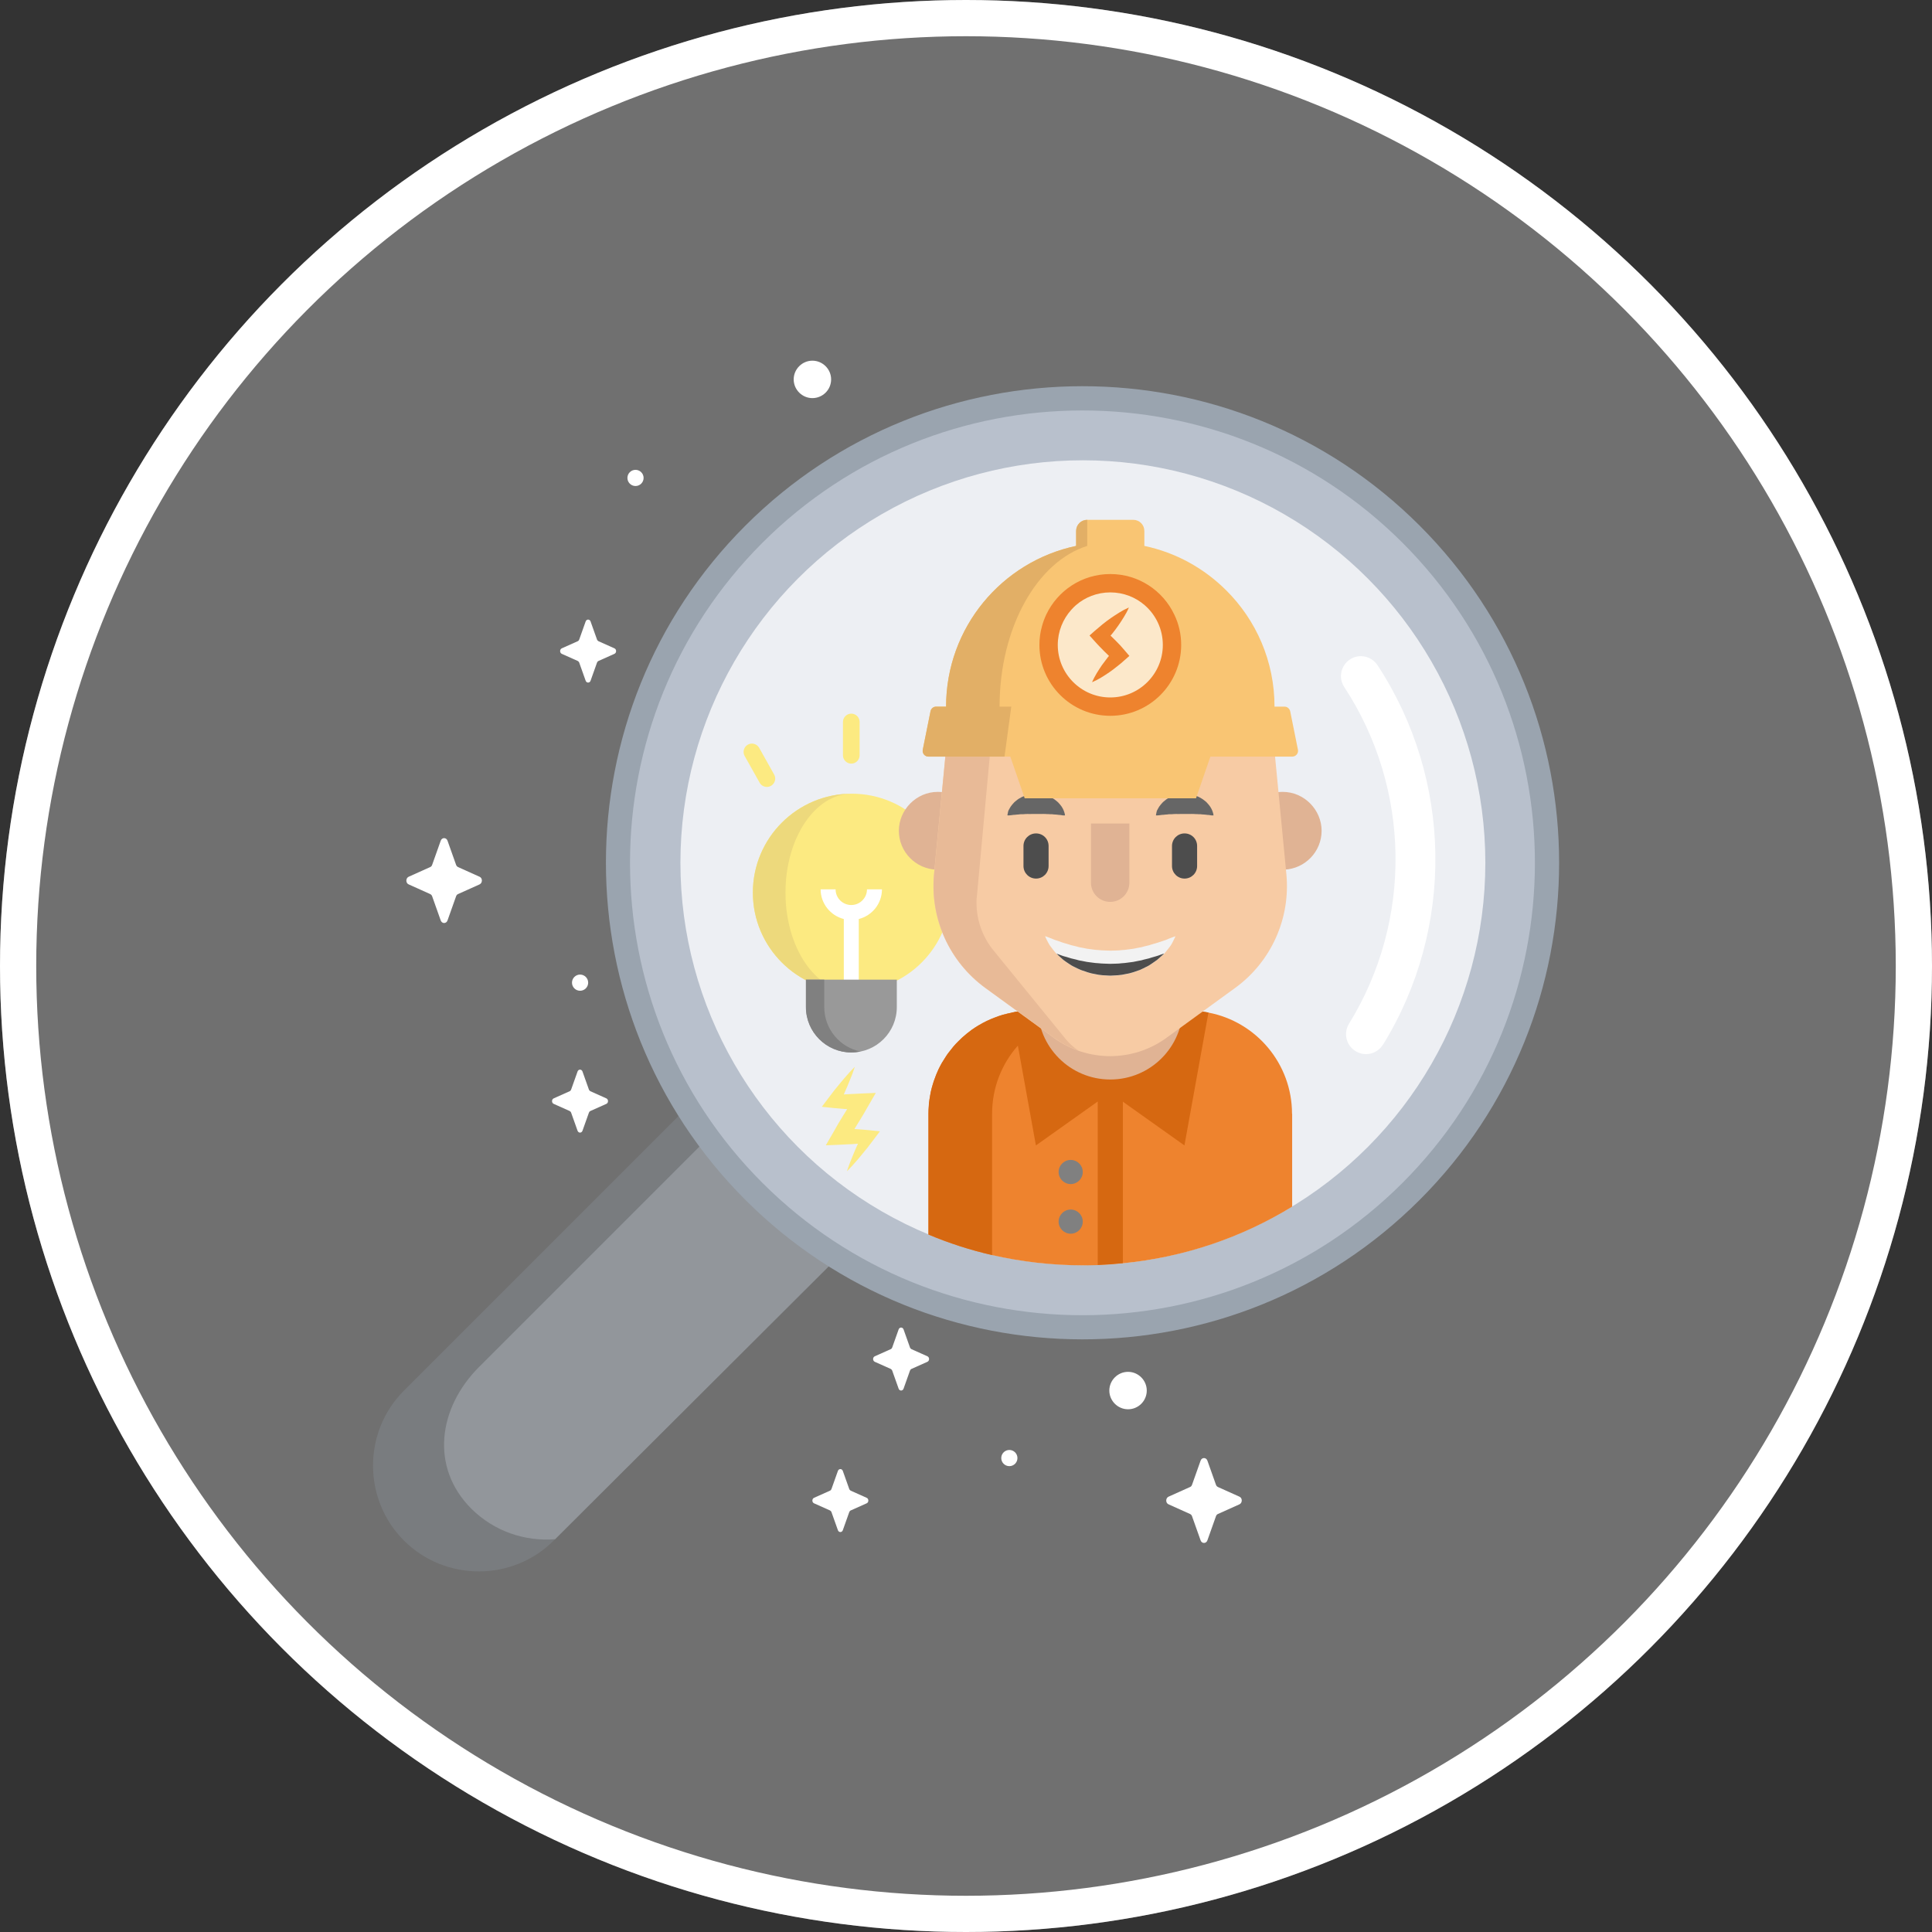 <?xml version="1.0" encoding="UTF-8"?> <svg xmlns="http://www.w3.org/2000/svg" id="Layer_2" data-name="Layer 2" viewBox="0 0 160 160"><rect x="0" y="0" width="160" height="160" fill="#333333" stroke="none"/><defs><style> .cls-1, .cls-2, .cls-3, .cls-4, .cls-5, .cls-6, .cls-7, .cls-8, .cls-9, .cls-10, .cls-11, .cls-12, .cls-13, .cls-14, .cls-15, .cls-16, .cls-17, .cls-18, .cls-19, .cls-20, .cls-21, .cls-22, .cls-23, .cls-24 { stroke-width: 0px; } .cls-1, .cls-25 { fill: none; } .cls-2 { isolation: isolate; opacity: .3; } .cls-2, .cls-4, .cls-20 { fill: #fff; } .cls-3 { fill: #797c7f; } .cls-3, .cls-4, .cls-5 { fill-rule: evenodd; } .cls-5 { fill: #92969b; } .cls-25 { stroke: #fff; stroke-width: 3px; } .cls-6 { fill: #f2f2f2; } .cls-7 { fill: #f7cba4; } .cls-8 { fill: #f9c573; } .cls-9 { fill: #4d4d4d; } .cls-10 { fill: gray; } .cls-11 { fill: #9aa4af; } .cls-12 { fill: #e0b394; } .cls-13 { fill: #e2af66; } .cls-14 { fill: #d66811; } .cls-15 { fill: #b8c0cc; } .cls-16 { fill: #666; } .cls-17 { fill: #999; } .cls-18 { fill: #fce8ca; } .cls-19 { fill: #ee832e; } .cls-21 { fill: #edeff3; } .cls-22 { fill: #fcea81; } .cls-23 { fill: #edd97c; } .cls-24 { fill: #e8ba97; } </style></defs><g id="Layer_1-2" data-name="Layer 1"><g><g><circle id="Ellipse_62" data-name="Ellipse 62" class="cls-2" cx="80" cy="80" r="80"></circle><g id="Ellipse_63" data-name="Ellipse 63"><circle class="cls-1" cx="80" cy="80" r="80"></circle><circle class="cls-25" cx="80" cy="80" r="78.5"></circle></g></g><g><g><path class="cls-3" d="m77.07,96.46l-31.21,31.12c-3.41,3.41-9,3.41-12.41,0-3.41-3.41-3.41-9,0-12.41l31.18-31.18,12.44,12.48Z"></path><path class="cls-5" d="m77.07,96.46l-31.1,31.01c-2.49.2-5.04-.64-6.94-2.53-3.41-3.41-2.76-8.34.66-11.75l27.07-27.07,10.31,10.34Z"></path><circle class="cls-15" cx="89.65" cy="71.46" r="38.49"></circle><path class="cls-11" d="m89.65,110.92c-10.11,0-20.22-3.85-27.92-11.55-15.4-15.4-15.4-40.45,0-55.84h0c15.4-15.4,40.45-15.39,55.84,0,15.4,15.4,15.4,40.45,0,55.84-7.7,7.7-17.81,11.55-27.92,11.55Zm-26.51-65.97c-14.62,14.62-14.62,38.4,0,53.01,14.62,14.62,38.4,14.61,53.01,0,14.62-14.62,14.62-38.4,0-53.01-14.62-14.61-38.4-14.61-53.01,0h0Z"></path><circle class="cls-21" cx="89.68" cy="71.45" r="33.33"></circle><path class="cls-4" d="m114.53,86.51c-.48.78-1.49,1.02-2.27.54-.78-.48-1.02-1.49-.54-2.27,2.64-4.28,3.92-9.15,3.85-14-.07-4.85-1.49-9.69-4.25-13.89-.5-.76-.28-1.78.48-2.28.76-.5,1.78-.28,2.28.48,3.11,4.73,4.71,10.18,4.79,15.64.08,5.47-1.36,10.96-4.33,15.78h0Z"></path></g><g><g><path class="cls-20" d="m99.99,120.96l.71,2c.03.09.09.15.17.19l1.78.8c.25.11.25.51,0,.63l-1.78.8c-.08.03-.14.1-.17.19l-.71,2c-.1.28-.46.28-.56,0l-.71-2c-.03-.09-.09-.15-.17-.19l-1.78-.8c-.25-.11-.25-.51,0-.63l1.78-.8c.08-.03.14-.1.17-.19l.71-2c.1-.28.46-.28.56,0Z"></path><path class="cls-20" d="m74.83,110.1l.53,1.49c.02.06.07.11.12.14l1.32.59c.19.08.19.38,0,.46l-1.32.59c-.06.03-.1.08-.12.14l-.53,1.49c-.07.21-.34.21-.41,0l-.53-1.49c-.02-.06-.07-.11-.12-.14l-1.32-.59c-.19-.08-.19-.38,0-.46l1.32-.59c.06-.03.1-.08.12-.14l.53-1.49c.07-.21.34-.21.41,0Z"></path><path class="cls-20" d="m69.8,121.82l.53,1.49c.02.06.07.11.12.14l1.32.59c.19.08.19.38,0,.46l-1.32.59c-.06.03-.1.08-.12.14l-.53,1.49c-.07.21-.34.21-.41,0l-.53-1.49c-.02-.06-.07-.11-.12-.14l-1.32-.59c-.19-.08-.19-.38,0-.46l1.32-.59c.06-.03.1-.08.12-.14l.53-1.49c.07-.21.34-.21.41,0Z"></path></g><g><path class="cls-20" d="m37.06,69.62l.71,2c.03.09.09.15.17.19l1.78.8c.25.11.25.51,0,.63l-1.78.8c-.08.03-.14.1-.17.19l-.71,2c-.1.28-.46.28-.56,0l-.71-2c-.03-.09-.09-.15-.17-.19l-1.78-.8c-.25-.11-.25-.51,0-.63l1.78-.8c.08-.03.14-.1.17-.19l.71-2c.1-.28.46-.28.56,0Z"></path><path class="cls-20" d="m48.91,51.47l.53,1.49c.02.06.07.11.12.14l1.32.59c.19.08.19.38,0,.46l-1.32.59c-.06.03-.1.08-.12.14l-.53,1.49c-.07.21-.34.21-.41,0l-.53-1.49c-.02-.06-.07-.11-.12-.14l-1.32-.59c-.19-.08-.19-.38,0-.46l1.32-.59c.06-.03.1-.08.12-.14l.53-1.49c.07-.21.34-.21.41,0Z"></path><path class="cls-20" d="m48.24,88.74l.53,1.49c.02.06.07.11.12.14l1.32.59c.19.08.19.38,0,.46l-1.32.59c-.06.03-.1.08-.12.14l-.53,1.49c-.07.21-.34.21-.41,0l-.53-1.49c-.02-.06-.07-.11-.12-.14l-1.32-.59c-.19-.08-.19-.38,0-.46l1.32-.59c.06-.03.1-.08.12-.14l.53-1.49c.07-.21.34-.21.41,0Z"></path></g><path class="cls-20" d="m68.83,31.42c0,.86-.7,1.55-1.55,1.55s-1.55-.7-1.55-1.55.7-1.55,1.55-1.55,1.55.7,1.55,1.55Z"></path><path class="cls-20" d="m94.97,115.16c0,.86-.7,1.55-1.55,1.55s-1.55-.7-1.55-1.55.7-1.55,1.55-1.55,1.55.7,1.55,1.55Z"></path><circle class="cls-20" cx="52.63" cy="39.58" r=".67"></circle><circle class="cls-20" cx="48.04" cy="81.38" r=".67"></circle><circle class="cls-20" cx="83.59" cy="120.75" r=".67"></circle></g><g><circle class="cls-22" cx="70.54" cy="73.92" r="8.19"></circle><path class="cls-23" d="m65.05,73.92c0-4.52,2.46-8.19,5.49-8.19-4.52,0-8.19,3.67-8.19,8.19s3.67,8.19,8.19,8.19c-3.03,0-5.49-3.67-5.49-8.19Z"></path><g><path class="cls-12" d="m77.52,72.02c-1.71-.08-3.08-1.49-3.08-3.22s1.44-3.22,3.22-3.22c.16,0,.32.01.47.03l-.62,6.41Z"></path><path class="cls-12" d="m106.37,72.02c1.71-.08,3.08-1.49,3.08-3.22s-1.44-3.22-3.22-3.22c-.16,0-.32.01-.47.03l.62,6.41Z"></path></g><path class="cls-19" d="m107.01,92.24v7.69c-4.15,2.54-8.91,4.19-14.02,4.69-.68.07-1.38.12-2.08.15-.14,0-.28.01-.42.01-.27.01-.54.01-.81.01-2.58,0-5.1-.3-7.52-.85-1.82-.42-3.58-.99-5.27-1.7v-10.01c0-.22.01-.43.03-.64,0-.07.01-.14.01-.21.03-.23.06-.45.1-.66.03-.21.08-.41.13-.61l.06-.21c.03-.12.07-.24.11-.36.06-.18.13-.36.2-.54.06-.15.13-.31.2-.46.09-.18.18-.36.28-.53.11-.18.22-.36.34-.54.07-.11.14-.21.22-.31.12-.16.25-.32.38-.48.13-.16.27-.3.41-.44.11-.11.22-.22.33-.32.25-.23.52-.44.79-.64.17-.12.34-.23.52-.34.03-.02.05-.03.07-.04.42-.25.85-.46,1.31-.63.23-.09.46-.17.69-.24h.02c.24-.07.48-.12.72-.17.16-.03.32-.06.48-.08h0c.17-.02.34-.04.51-.05.21-.02.42-.03.63-.03h13.02c.21,0,.42.01.63.03.17,0,.35.02.52.05.16.02.32.05.48.08,3.94.75,6.92,4.22,6.92,8.38Z"></path><path class="cls-14" d="m100.08,83.85l-1.99,11.01-6.15-4.37-6.15,4.37-1.99-11.01c.52-.1,1.07-.15,1.62-.15h13.03c.56,0,1.1.05,1.62.15Z"></path><path class="cls-12" d="m97.96,75.72v7.67c0,3.32-2.69,6.01-6.01,6.01s-6.01-2.69-6.01-6.01v-7.67h12.02Z"></path><path class="cls-14" d="m90.7,83.7c-1.32,0-2.57.3-3.69.83-.29.15-.58.31-.85.48l-.09.06c-.66.42-1.26.94-1.77,1.52-1.34,1.51-2.14,3.49-2.14,5.66v11.69c-1.82-.42-3.58-.99-5.27-1.7v-10.01c0-.22.01-.43.03-.64,0-.07.01-.14.01-.21.03-.23.06-.45.1-.66.03-.21.08-.41.13-.61l.06-.21c.03-.12.07-.24.11-.36.06-.18.13-.36.2-.54.06-.15.13-.31.2-.46.09-.18.18-.36.28-.53.11-.18.22-.36.34-.54.07-.11.14-.21.22-.31.12-.16.25-.32.38-.48.13-.16.27-.3.41-.44.11-.11.22-.22.33-.32.25-.23.52-.44.79-.64.17-.12.34-.23.52-.34.03-.02.05-.03.07-.04.42-.25.85-.46,1.31-.63.23-.09.46-.17.69-.24h.02c.24-.07.48-.12.72-.17.16-.03.32-.06.48-.08h0c.37-.05.75-.08,1.14-.08h5.26Z"></path><path class="cls-7" d="m87.28,85.95l-5.67-4.12c-3-2.18-4.62-5.78-4.26-9.46l.98-10.18c.68-7.01,6.57-12.36,13.61-12.36h0c7.04,0,12.93,5.35,13.61,12.36l.98,10.18c.36,3.69-1.26,7.29-4.26,9.46l-5.67,4.12c-2.78,2.02-6.54,2.02-9.33,0Z"></path><path class="cls-6" d="m97.35,77.53s-.08.19-.24.5c-.04.08-.09.16-.14.25-.06.09-.13.18-.21.28s-.17.2-.26.32c-.03.04-.07.08-.11.12-.01.01-.03.03-.04.04-.05.05-.11.1-.17.15-.11.11-.24.21-.36.32-.14.1-.28.19-.43.3-.07.05-.15.1-.23.15-.08.05-.16.09-.25.13-.17.09-.34.17-.52.25-.37.13-.76.28-1.18.34-.41.1-.84.11-1.26.13-.43-.02-.85-.03-1.26-.13-.41-.06-.8-.21-1.18-.34-.18-.08-.36-.16-.53-.25-.08-.04-.17-.08-.25-.13-.08-.05-.15-.1-.23-.15-.15-.1-.3-.2-.43-.3-.13-.11-.25-.22-.36-.32-.06-.05-.11-.11-.16-.16-.02-.02-.04-.04-.06-.05-.03-.03-.06-.06-.09-.1-.09-.11-.18-.21-.25-.31-.07-.1-.15-.19-.21-.28-.06-.09-.11-.18-.15-.26-.17-.31-.24-.5-.24-.5,0,0,.2.06.52.19.08.03.16.07.26.11.1.03.2.07.31.1.11.04.22.08.33.12.11.04.24.07.37.11.13.04.26.08.39.12.14.03.28.07.42.1.07.02.14.04.21.06.07.02.15.03.22.04.15.03.3.06.45.09.31.03.62.1.95.11.32.04.65.03.97.05.32-.02.65,0,.97-.05.32-.01.63-.08.95-.11.15-.03.3-.06.45-.09.07-.02.15-.02.22-.04.07-.02.14-.04.21-.06.14-.03.28-.07.42-.1.14-.04.26-.09.39-.12.13-.04.26-.07.37-.11.11-.04.22-.08.33-.11.11-.04.21-.07.3-.1.1-.04.18-.08.26-.11.32-.13.52-.19.52-.19Z"></path><g><path class="cls-9" d="m96.39,78.99s-.03.03-.04.04c-.05.05-.11.1-.17.15-.11.11-.24.21-.36.32-.14.1-.28.19-.43.3-.07.05-.15.1-.23.15-.08.05-.16.09-.25.13-.17.09-.34.17-.52.25-.37.13-.76.28-1.18.34-.41.1-.84.11-1.26.13-.43-.02-.85-.03-1.26-.13-.41-.06-.8-.21-1.18-.34-.18-.08-.36-.16-.53-.25-.08-.04-.17-.08-.25-.13-.08-.05-.15-.1-.23-.15-.15-.1-.3-.2-.43-.3-.13-.11-.25-.22-.36-.32-.06-.05-.11-.11-.16-.16-.02-.02-.04-.04-.06-.05.04.02.09.03.13.05.11.04.22.08.33.12.11.05.24.07.37.11.13.04.26.08.39.12.14.03.28.07.42.1.07.02.14.04.21.06.07.02.15.03.22.04.15.03.3.06.45.09.31.03.62.1.95.11.32.04.65.03.97.05.32-.02.65,0,.97-.05.32-.01.63-.08.95-.11.15-.03.3-.06.45-.09.07-.02.15-.02.22-.04.07-.02.14-.04.21-.06.14-.03.28-.07.42-.1.14-.04.26-.09.39-.12.13-.04.26-.07.37-.11.11-.04.22-.08.33-.12.04-.01.09-.03.13-.04Z"></path><path class="cls-9" d="m85.8,72.76c-.57,0-1.04-.46-1.04-1.04v-1.66c0-.57.46-1.04,1.04-1.04s1.04.46,1.04,1.04v1.66c0,.57-.46,1.04-1.04,1.04Z"></path></g><g><path class="cls-16" d="m95.73,67.52s0-.03.01-.07c.01-.05.02-.12.04-.2.01-.04.02-.09.04-.13.02-.05.05-.1.08-.15.03-.06.06-.11.1-.17.04-.06.08-.11.13-.17.05-.06.1-.12.16-.18.06-.06.12-.11.19-.16.13-.12.29-.2.46-.29.17-.07.36-.15.56-.19.2-.05.4-.06.61-.07.2,0,.41.02.61.07.2.04.38.12.56.19.17.09.33.18.46.29.07.05.13.11.19.16.06.06.11.12.16.18.05.06.09.11.13.17.03.06.07.12.1.17.03.06.05.1.07.15.02.05.03.1.05.14.03.08.04.16.05.2,0,.05.01.07.01.07,0,0-.03,0-.08,0-.05,0-.12,0-.2-.02-.04,0-.08-.01-.13-.02-.05,0-.1,0-.15-.01-.1-.01-.21-.03-.33-.03-.06,0-.12-.01-.18-.02-.06,0-.12,0-.18,0-.12-.02-.25,0-.37-.02-.13,0-.25-.01-.37,0-.12,0-.25,0-.37,0-.12,0-.25,0-.37,0-.13,0-.25.01-.37,0-.12.01-.25,0-.37.02-.06,0-.12,0-.18,0-.06,0-.12.01-.18.02-.12,0-.22.02-.33.03-.05,0-.1,0-.15.01-.05,0-.09.02-.14.02-.08.01-.16.02-.2.02-.05,0-.08,0-.08,0Z"></path><path class="cls-16" d="m83.43,67.52s0-.03.01-.07c.01-.05.02-.12.04-.2.01-.04.02-.09.04-.13.02-.05.05-.1.08-.15.03-.06.06-.11.1-.17.04-.06.08-.11.13-.17.05-.06.1-.12.16-.18.06-.06.12-.11.19-.16.13-.12.29-.2.46-.29.17-.07.36-.15.56-.19.2-.05.4-.06.61-.07.2,0,.41.02.61.07.2.04.38.12.56.19.17.09.33.18.46.29.07.05.13.11.19.16.06.06.11.12.16.18.05.06.09.11.13.17.03.06.07.12.1.17.03.06.05.1.07.15.02.05.03.1.05.14.03.08.04.16.05.2,0,.05.01.07.01.07,0,0-.03,0-.08,0-.05,0-.12,0-.2-.02-.04,0-.08-.01-.13-.02-.05,0-.1,0-.15-.01-.1-.01-.21-.03-.33-.03-.06,0-.12-.01-.18-.02-.06,0-.12,0-.18,0-.12-.02-.25,0-.37-.02-.13,0-.25-.01-.37,0-.12,0-.25,0-.37,0-.12,0-.25,0-.37,0-.13,0-.25.01-.37,0-.12.01-.25,0-.37.02-.06,0-.12,0-.18,0-.06,0-.12.01-.18.02-.12,0-.22.02-.33.03-.05,0-.1,0-.15.01-.05,0-.09.02-.14.02-.08.01-.16.02-.2.02-.05,0-.08,0-.08,0Z"></path></g><path class="cls-9" d="m98.1,72.76c-.57,0-1.04-.46-1.04-1.04v-1.66c0-.57.46-1.04,1.04-1.04s1.04.46,1.04,1.04v1.66c0,.57-.46,1.04-1.04,1.04Z"></path><path class="cls-12" d="m93.53,68.2v4.9c0,.88-.71,1.59-1.59,1.59h0c-.88,0-1.59-.71-1.59-1.59v-4.9h3.18Z"></path><path class="cls-24" d="m80.88,74.37c-.1,1.61.43,3.2,1.47,4.43l5.93,7.28c.31.37.66.68,1.04.93-.71-.25-1.4-.61-2.03-1.07l-5.67-4.12c-3-2.18-4.62-5.78-4.26-9.46l.98-10.18c.67-6.94,6.45-12.25,13.41-12.36-4.28.1-9.13,4.14-9.38,8.44l-1.48,16.1Z"></path><path class="cls-8" d="m106.37,58.52h-.82c0-3.76-1.52-7.16-3.99-9.62-1.83-1.83-4.17-3.14-6.79-3.69h0v-1.24c0-.51-.41-.92-.92-.92h-3.81c-.51,0-.92.41-.92.92v1.24c-6.16,1.3-10.77,6.77-10.77,13.31h-.82c-.23,0-.43.16-.47.39l-.64,3.18c-.06.3.17.57.47.57h6.78l1.19,3.45h14.19l1.19-3.45h6.78c.3,0,.53-.28.47-.57l-.64-3.18c-.05-.22-.24-.39-.47-.39Z"></path><path class="cls-13" d="m82.78,58.52c0-6.54,3.11-12.01,7.26-13.31v-2.16h0c-.51,0-.92.41-.92.92v1.24c-6.16,1.3-10.77,6.77-10.77,13.31h-.82c-.23,0-.43.16-.47.39l-.64,3.18c-.06.3.17.57.47.57h6.3l.56-4.14h-.95Z"></path><circle class="cls-18" cx="91.94" cy="53.41" r="5.11"></circle><g><path class="cls-19" d="m97.25,50.9h0c-.94-1.99-2.96-3.36-5.3-3.36s-4.36,1.37-5.3,3.35h0c-.15.32-.27.64-.36.98-.14.49-.21,1.01-.21,1.54,0,3.24,2.63,5.87,5.87,5.87s5.87-2.63,5.87-5.87c0-.9-.2-1.75-.57-2.51Zm-5.3,6.86c-2.4,0-4.35-1.95-4.35-4.35,0-1.12.43-2.14,1.12-2.91h0c.12-.14.25-.26.38-.38.76-.66,1.76-1.06,2.85-1.06s2.09.4,2.85,1.06c.92.8,1.5,1.98,1.5,3.29,0,2.4-1.95,4.35-4.35,4.35Z"></path><path class="cls-19" d="m93.12,53.84c-.12-.14-.25-.28-.37-.42-.13-.14-.26-.27-.39-.4-.13-.13-.26-.26-.39-.38.04-.05.08-.1.13-.15.17-.22.35-.44.51-.68.16-.23.32-.47.47-.72.07-.12.15-.25.22-.38.07-.13.13-.26.19-.4-.14.06-.27.13-.4.19-.13.07-.25.14-.38.22-.25.15-.48.31-.72.47-.23.16-.46.33-.68.51-.22.18-.43.36-.64.54l-.44.39.44.49c.13.14.25.28.38.41.13.13.26.27.39.4.13.13.26.26.4.39,0,0,0,0,0,0-.03.04-.07.08-.1.12-.16.21-.32.42-.48.64-.15.22-.3.45-.44.68-.07.12-.14.24-.2.36-.06.12-.13.25-.18.38.13-.06.25-.12.38-.18.12-.06.24-.13.36-.2.23-.14.46-.29.68-.44.22-.15.43-.31.64-.48.21-.16.41-.33.61-.51l.42-.37-.42-.49Z"></path></g><path class="cls-14" d="m92.99,90.07v14.54c-.68.07-1.38.12-2.08.15v-14.69h2.08Z"></path><g><path class="cls-22" d="m70.5,63.24c-.38,0-.69-.31-.69-.69v-2.76c0-.38.31-.69.69-.69s.69.31.69.69v2.76c0,.38-.31.69-.69.69Z"></path><path class="cls-22" d="m63.51,65.17c-.24,0-.48-.13-.6-.35l-1.24-2.21c-.19-.33-.07-.75.26-.94.33-.19.75-.07.94.26l1.24,2.21c.19.33.07.75-.26.94-.11.06-.22.09-.34.09Z"></path></g><path class="cls-20" d="m73.04,73.65h-1.24c0,.71-.58,1.3-1.3,1.3s-1.3-.58-1.3-1.3h-1.24c0,1.18.82,2.18,1.92,2.46v6.83h1.24v-6.83c1.1-.28,1.92-1.27,1.92-2.46Z"></path><path class="cls-22" d="m71.9,93.59c-.19-.02-.39-.03-.58-.05l-.29-.02-.27-.02.29-.47.44-.72.42-.73.62-1.07-1.18.05-.58.03c-.19,0-.39.02-.58.03-.1,0-.21.01-.31.02.05-.1.09-.2.13-.3.06-.13.12-.26.17-.39.11-.26.22-.53.32-.79.03-.07.05-.13.08-.2.02-.07.05-.13.07-.2.05-.14.1-.27.14-.41-.1.1-.2.21-.3.31-.05.05-.1.11-.15.16-.05.05-.1.11-.14.16-.19.21-.38.43-.56.65-.09.11-.18.22-.27.33-.09.11-.18.22-.27.33l-.26.34-.26.34-.52.69.96.1c.19.02.39.03.58.05.19.02.37.03.56.04l-.29.47-.44.72c-.07.12-.14.24-.21.37l-.21.37-.62,1.07,1.19-.05.58-.03c.19,0,.39-.02.58-.03l.29-.02h.02c-.04.1-.09.19-.13.29-.06.13-.12.26-.17.39-.11.26-.22.53-.32.79-.03.07-.05.13-.08.2-.02.07-.05.13-.07.2-.05.14-.1.27-.14.41.11-.1.2-.21.3-.31.05-.05.1-.11.15-.16.05-.05.1-.11.14-.16.19-.21.38-.43.56-.65.09-.11.18-.22.27-.33.09-.11.18-.22.27-.33l.26-.34.26-.34.52-.69-.96-.1Z"></path><path class="cls-17" d="m74.27,81.13v2.27c0,1.04-.42,1.98-1.1,2.66-.68.68-1.62,1.1-2.66,1.1-2.08,0-3.76-1.69-3.76-3.76v-2.27h7.53Z"></path><g><path class="cls-10" d="m68.26,83.4v-2.27h-1.52v2.27c0,2.08,1.69,3.76,3.76,3.76.26,0,.51-.03.76-.08-1.72-.35-3-1.87-3-3.69Z"></path><circle class="cls-10" cx="88.67" cy="97.06" r="1"></circle><circle class="cls-10" cx="88.67" cy="101.17" r="1"></circle></g></g></g></g></g></svg> 